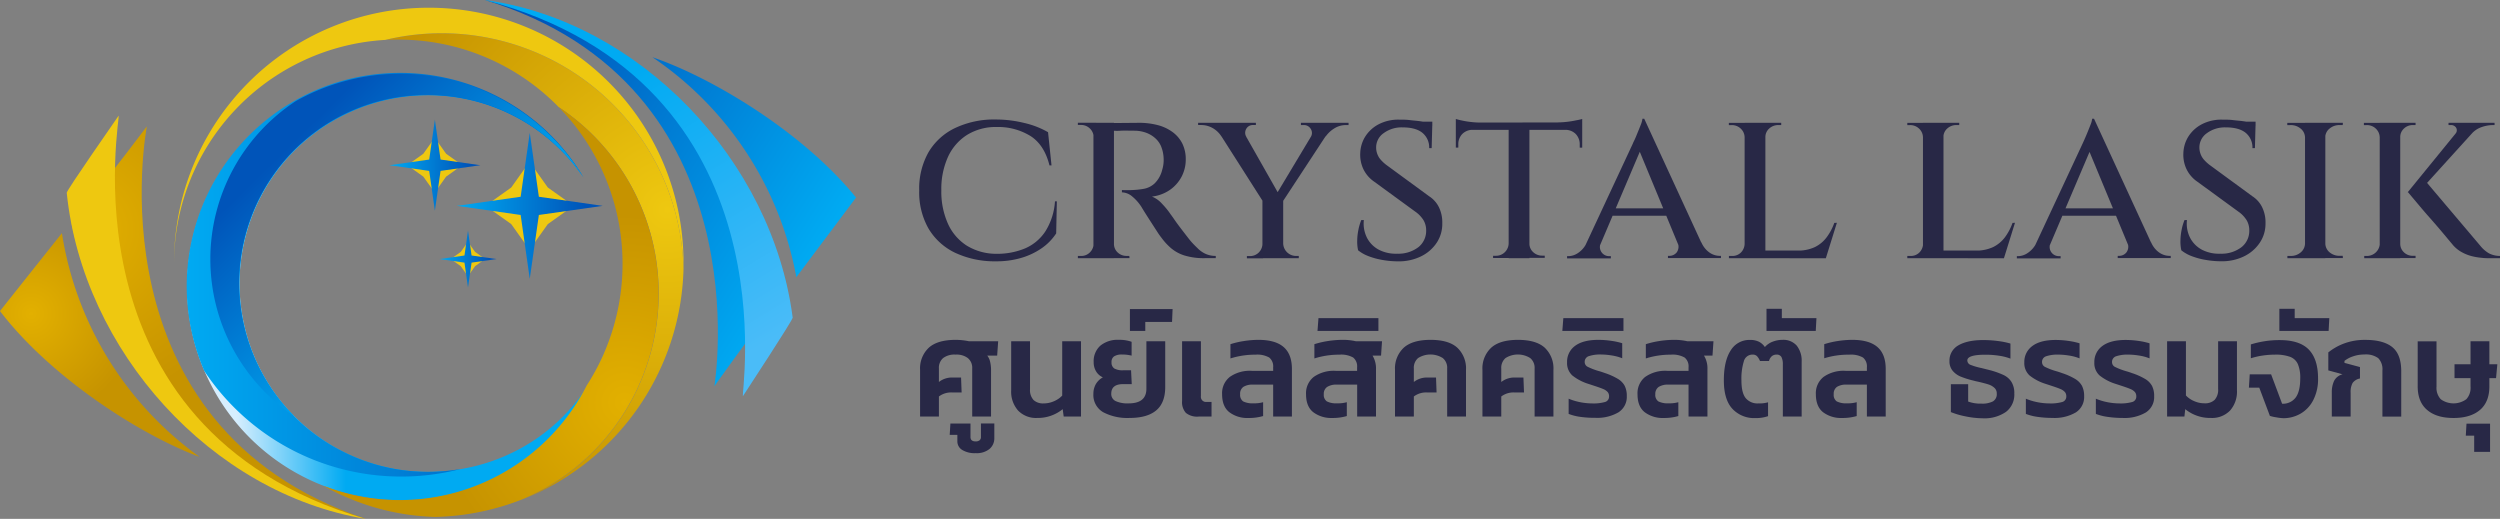 <svg xmlns="http://www.w3.org/2000/svg" xmlns:xlink="http://www.w3.org/1999/xlink" viewBox="0 0 722.22 149.89"><rect x="0" y="0" width="722.22" height="149.89" fill="#808080" stroke="none"/><defs><style>.cls-1{fill:#282846;}.cls-2{fill:url(#linear-gradient);}.cls-3{fill:url(#linear-gradient-2);}.cls-4{fill:url(#linear-gradient-3);}.cls-5{fill:url(#radial-gradient);}.cls-6{fill:url(#radial-gradient-2);}.cls-7{fill:url(#radial-gradient-3);}.cls-8{fill:url(#linear-gradient-4);}.cls-9{fill:url(#linear-gradient-5);}.cls-10{fill:url(#linear-gradient-6);}.cls-11{fill:url(#radial-gradient-4);}.cls-12{fill:url(#radial-gradient-5);}.cls-13{fill:url(#radial-gradient-6);}.cls-14{fill:url(#radial-gradient-7);}.cls-15{fill:url(#radial-gradient-8);}.cls-16{fill:url(#radial-gradient-9);}.cls-17{fill:url(#linear-gradient-7);}.cls-18{fill:url(#linear-gradient-8);}.cls-19{fill:url(#linear-gradient-9);}</style><linearGradient id="linear-gradient" x1="68.24" y1="82.87" x2="143.69" y2="82.87" gradientUnits="userSpaceOnUse"><stop offset="0" stop-color="#d6eefe"/><stop offset="0.42" stop-color="#00aaf2"/></linearGradient><linearGradient id="linear-gradient-2" x1="54.06" y1="79.47" x2="191.82" y2="79.47" gradientUnits="userSpaceOnUse"><stop offset="0" stop-color="#00aaf2"/><stop offset="0.88" stop-color="#0054b9"/></linearGradient><linearGradient id="linear-gradient-3" x1="129.03" y1="87.67" x2="83.98" y2="41.59" gradientUnits="userSpaceOnUse"><stop offset="0" stop-color="#00aaf2"/><stop offset="1" stop-color="#0054b9"/></linearGradient><radialGradient id="radial-gradient" cx="192.81" cy="60.59" r="88.4" gradientUnits="userSpaceOnUse"><stop offset="0" stop-color="#eec810"/><stop offset="1" stop-color="#c69300"/></radialGradient><radialGradient id="radial-gradient-2" cx="123.9" cy="39.97" r="58.48" gradientUnits="userSpaceOnUse"><stop offset="0" stop-color="#eec810"/><stop offset="1" stop-color="#eec810"/></radialGradient><radialGradient id="radial-gradient-3" cx="180.43" cy="116.24" r="54.12" gradientUnits="userSpaceOnUse"><stop offset="0" stop-color="#e2b000"/><stop offset="1" stop-color="#c69300"/></radialGradient><linearGradient id="linear-gradient-4" x1="227.01" y1="86" x2="139.29" y2="29.68" xlink:href="#linear-gradient-3"/><linearGradient id="linear-gradient-5" x1="239.87" y1="65.96" x2="152.15" y2="9.64" xlink:href="#linear-gradient-3"/><linearGradient id="linear-gradient-6" x1="176.64" y1="24.51" x2="222.04" y2="98.58" gradientUnits="userSpaceOnUse"><stop offset="0" stop-color="#00aaf2"/><stop offset="1" stop-color="#4abcf8"/></linearGradient><radialGradient id="radial-gradient-4" cx="23.8" cy="66.28" r="50.09" xlink:href="#radial-gradient-3"/><radialGradient id="radial-gradient-5" cx="8.97" cy="90.6" r="30.64" xlink:href="#radial-gradient-3"/><radialGradient id="radial-gradient-6" cx="62.44" cy="91.66" r="51.25" xlink:href="#radial-gradient-2"/><radialGradient id="radial-gradient-7" cx="125.59" cy="47.72" r="7.93" xlink:href="#radial-gradient-2"/><radialGradient id="radial-gradient-8" cx="135.18" cy="74.83" r="4.96" xlink:href="#radial-gradient-2"/><radialGradient id="radial-gradient-9" cx="152.97" cy="59.45" r="12.71" xlink:href="#radial-gradient-2"/><linearGradient id="linear-gradient-7" x1="112.48" y1="47.73" x2="138.78" y2="47.73" xlink:href="#linear-gradient-2"/><linearGradient id="linear-gradient-8" x1="126.97" y1="74.84" x2="143.44" y2="74.84" xlink:href="#linear-gradient-2"/><linearGradient id="linear-gradient-9" x1="131.96" y1="59.47" x2="174.13" y2="59.47" xlink:href="#linear-gradient-2"/></defs><g id="Layer_2" data-name="Layer 2"><g id="Layer_1-2" data-name="Layer 1"><path class="cls-1" d="M305.31,58.16l-.19,9.26A15.56,15.56,0,0,1,301,71.66a20.47,20.47,0,0,1-5.93,2.83,25.19,25.19,0,0,1-7.34,1A26.87,26.87,0,0,1,275.88,73a17.91,17.91,0,0,1-7.66-7A21.14,21.14,0,0,1,265.55,55a21.31,21.31,0,0,1,2.67-11,17.85,17.85,0,0,1,7.66-7,26.33,26.33,0,0,1,11.83-2.48,34.48,34.48,0,0,1,8.18,1,25.06,25.06,0,0,1,6.88,2.67l1,9.59h-.59q-1.5-6-5.57-8.54a17.87,17.87,0,0,0-9.68-2.55A15.72,15.72,0,0,0,279.33,39a14.74,14.74,0,0,0-5.47,6.33A22.5,22.5,0,0,0,271.94,55a22.61,22.61,0,0,0,1.92,9.65,14.61,14.61,0,0,0,5.44,6.32,16.32,16.32,0,0,0,8.41,2.35,21,21,0,0,0,8.44-1.57A13.29,13.29,0,0,0,302,66.83a18.47,18.47,0,0,0,2.77-8.67Z"/><path class="cls-1" d="M316.07,39.58h-.13a3.46,3.46,0,0,0-1.11-2.48,3.57,3.57,0,0,0-2.54-1h-.91v-.65h5.28Zm0,30.84.59,4.17h-5.28v-.65h.91a3.46,3.46,0,0,0,2.54-1,3.62,3.62,0,0,0,1.11-2.48Zm5.74-34.94V74.59h-5.93V35.48Zm-.2,34.94h.2a3.33,3.33,0,0,0,1.07,2.51,3.66,3.66,0,0,0,2.58,1h.78l.07.65H321ZM329,35.48a21,21,0,0,1,5.41.65,12.53,12.53,0,0,1,4.3,2,9.27,9.27,0,0,1,2.84,3.32,10.22,10.22,0,0,1,1,4.66A10.62,10.62,0,0,1,341.37,51,10.76,10.76,0,0,1,338,54.84a11.5,11.5,0,0,1-5.22,1.95,7.72,7.72,0,0,1,2.93,2.09A22.1,22.1,0,0,1,338.24,62c.08.09.39.51.91,1.27s1.18,1.67,2,2.74,1.62,2.12,2.44,3.16,1.73,1.91,2.45,2.61a7.77,7.77,0,0,0,2.31,1.59,7,7,0,0,0,2.87.56v.65h-3.13a19.06,19.06,0,0,1-5.93-.78,11.2,11.2,0,0,1-3.91-2.15,18,18,0,0,1-2.74-3,19,19,0,0,1-1.24-1.76c-.57-.87-1.16-1.8-1.79-2.77s-1.21-1.88-1.73-2.71-.85-1.37-1-1.63a12.88,12.88,0,0,0-2.64-3,4.77,4.77,0,0,0-3-1.21V54.9a29.89,29.89,0,0,0,3,0,23.64,23.64,0,0,0,3.36-.36A6.2,6.2,0,0,0,333.54,53a8.22,8.22,0,0,0,2.22-4,8.2,8.2,0,0,0,.32-1.47,9.17,9.17,0,0,0,.07-1.92,10.08,10.08,0,0,0-.78-3.46,6.67,6.67,0,0,0-1.8-2.37A8.19,8.19,0,0,0,331,38.31a10.12,10.12,0,0,0-3-.55c-1.61,0-3-.06-4.27,0a12.19,12.19,0,0,1-2.05,0c-.22-.74-.44-1.48-.65-2.21Z"/><path class="cls-1" d="M360.08,39.58l-7.24-.19A7.23,7.23,0,0,0,350.33,37a6.7,6.7,0,0,0-3.42-.88h-.79v-.65h16.69v.65h-.71A2.17,2.17,0,0,0,360,37.27,2.25,2.25,0,0,0,360.08,39.58Zm-2.29-4,12.13,21.38-4.69,1.83-14.8-23.21Zm7.11,34.88v4.17h-4.69v-.65H361a3.57,3.57,0,0,0,2.61-1,3.66,3.66,0,0,0,1.1-2.48Zm5.8-13V74.59h-6V57.51Zm10.37-21.9h4.37L370.18,58.81l-2.67-.65ZM370.51,70.42h.19a3.73,3.73,0,0,0,3.72,3.52h.78v.65h-4.69Zm8.15-30.84a2.16,2.16,0,0,0,0-2.34,2.26,2.26,0,0,0-2.06-1.11h-.78v-.65h13.76v.65h-.78a6.27,6.27,0,0,0-3.39,1A8.46,8.46,0,0,0,383,39.39Z"/><path class="cls-1" d="M404,34.56c1.13,0,2.21,0,3.23.13s2,.19,2.8.3,1.6.24,2.25.39a11.81,11.81,0,0,1,1.5.42l-.19,7h-.72a5.41,5.41,0,0,0-1.92-4.4q-1.93-1.6-5.77-1.6a8.73,8.73,0,0,0-5.45,1.66,5,5,0,0,0-2.18,4.14,5.28,5.28,0,0,0,.33,1.86,5.17,5.17,0,0,0,1,1.69,11.09,11.09,0,0,0,1.76,1.6l12.19,8.93A7.9,7.9,0,0,1,415.75,60a10.07,10.07,0,0,1,.91,4.53A9.83,9.83,0,0,1,415,70.19a11.41,11.41,0,0,1-4.57,3.91,14.56,14.56,0,0,1-6.52,1.4,26.1,26.1,0,0,1-4.46-.39A20.88,20.88,0,0,1,395.34,74a10.92,10.92,0,0,1-3-1.69,11.25,11.25,0,0,1-.26-2.61,16.63,16.63,0,0,1,.33-3.23,15.16,15.16,0,0,1,.85-2.9H394a9.11,9.11,0,0,0,.92,5.15,8.14,8.14,0,0,0,3.42,3.43,10.67,10.67,0,0,0,5.31,1.14,9.5,9.5,0,0,0,6.16-1.93A6,6,0,0,0,412,66.57a5.78,5.78,0,0,0-.75-2.93,8.54,8.54,0,0,0-2.45-2.54L397,52.49a9.25,9.25,0,0,1-3.22-3.81,9.71,9.71,0,0,1-.82-4.47,9.59,9.59,0,0,1,1.6-5,10.17,10.17,0,0,1,3.94-3.42A12.29,12.29,0,0,1,404,34.56Zm9.78.59v1.17h-5.41V35.15Z"/><path class="cls-1" d="M420.57,34.37a17.69,17.69,0,0,0,1.8.45,24.91,24.91,0,0,0,2.67.43,24.27,24.27,0,0,0,2.7.16l-7.17.65Zm36.51,1v2.15H420.57V35.41Zm-31.62,2v.13a4.21,4.21,0,0,0-3.06,1.24,4.26,4.26,0,0,0-1.11,3.06v.85h-.72V37.43Zm10.5,33v4.17h-4.63v-.65h.78a3.6,3.6,0,0,0,2.58-1,3.66,3.66,0,0,0,1.14-2.48Zm5.87-34.75V74.59h-6V35.67Zm-.2,34.75h.2a3.3,3.3,0,0,0,1.1,2.48,3.71,3.71,0,0,0,2.61,1h.72v.65h-4.63Zm15.45-36.05v1.69l-7.17-.65a24.44,24.44,0,0,0,2.71-.16,25.76,25.76,0,0,0,2.67-.43A18.07,18.07,0,0,0,457.08,34.37Zm0,3.06v5.28h-.72v-.85a4.26,4.26,0,0,0-1.11-3.06,4.18,4.18,0,0,0-3.06-1.24v-.13Z"/><path class="cls-1" d="M462.56,70a2.65,2.65,0,0,0,2.28,4h.52v.65H452.71v-.65h.52A5.18,5.18,0,0,0,456,73,7.25,7.25,0,0,0,458.45,70ZM475,34.3l.39,5.61L460.73,74.39h-4.37l15.39-33c0-.09.19-.43.46-1s.55-1.27.87-2.06.63-1.54.92-2.28a7.75,7.75,0,0,0,.49-1.76Zm7,25.88v2.15H465V60.18ZM475,34.3l18.38,39.9h-7.1L473,42.12ZM484.59,70h6.91A6.87,6.87,0,0,0,493.91,73a5.21,5.21,0,0,0,2.74.91h.52v.65H481.85v-.65h.53a2.69,2.69,0,0,0,2-1A2.77,2.77,0,0,0,484.59,70Z"/><path class="cls-1" d="M504.15,39.65H504a3.49,3.49,0,0,0-1.14-2.51,3.69,3.69,0,0,0-2.64-1h-.78v-.65h4.69Zm0,30.77.72,4.17h-5.41v-.65h.91a3.44,3.44,0,0,0,2.57-1A3.68,3.68,0,0,0,504,70.42ZM510,35.48V74.59H504V35.48Zm-.19,4.17V35.48h4.76v.65h-.79a3.8,3.8,0,0,0-2.67,1A3.25,3.25,0,0,0,510,39.65Zm17,32.72.45,2.22H509.82V72.37Zm3.84-8-3.19,10.24H517l2.15-2.22a11.45,11.45,0,0,0,5.12-1,9.39,9.39,0,0,0,3.42-2.83,15.57,15.57,0,0,0,2.22-4.18Z"/><path class="cls-1" d="M555.65,39.65h-.13a3.49,3.49,0,0,0-1.14-2.51,3.69,3.69,0,0,0-2.64-1H551v-.65h4.69Zm0,30.77.72,4.17H551v-.65h.91a3.47,3.47,0,0,0,2.58-1,3.72,3.72,0,0,0,1.07-2.48Zm5.8-34.94V74.59h-5.93V35.48Zm-.19,4.17V35.48H566v.65h-.79a3.8,3.8,0,0,0-2.67,1,3.25,3.25,0,0,0-1.11,2.51Zm17,32.72.45,2.22H561.32V72.37Zm3.84-8-3.19,10.24H568.49l2.16-2.22a11.43,11.43,0,0,0,5.11-1,9.51,9.51,0,0,0,3.43-2.83,15.84,15.84,0,0,0,2.21-4.18Z"/><path class="cls-1" d="M592.48,70a2.66,2.66,0,0,0,2.29,4h.52v.65H582.64v-.65h.52A5.21,5.21,0,0,0,585.9,73,7.32,7.32,0,0,0,588.38,70ZM604.94,34.3l.39,5.61L590.66,74.39h-4.37l15.39-33,.45-1c.26-.59.56-1.27.88-2.06s.63-1.54.91-2.28a6.82,6.82,0,0,0,.49-1.76Zm7,25.88v2.15H594.9V60.18Zm-7-25.88,18.38,39.9h-7.11l-13.3-32.08ZM614.52,70h6.91A6.8,6.8,0,0,0,623.84,73a5.21,5.21,0,0,0,2.74.91h.52v.65H611.78v-.65h.52a2.67,2.67,0,0,0,2-1A2.75,2.75,0,0,0,614.52,70Z"/><path class="cls-1" d="M641.83,34.56c1.13,0,2.21,0,3.23.13s2,.19,2.8.3,1.6.24,2.25.39a12.32,12.32,0,0,1,1.5.42l-.19,7h-.72a5.41,5.41,0,0,0-1.92-4.4q-1.93-1.6-5.77-1.6a8.73,8.73,0,0,0-5.45,1.66,5,5,0,0,0-2.18,4.14,5.28,5.28,0,0,0,.33,1.86,5.17,5.17,0,0,0,1,1.69,11.09,11.09,0,0,0,1.76,1.6l12.19,8.93A7.9,7.9,0,0,1,653.57,60a10.07,10.07,0,0,1,.91,4.53,9.83,9.83,0,0,1-1.69,5.64,11.47,11.47,0,0,1-4.57,3.91,14.56,14.56,0,0,1-6.52,1.4,26.1,26.1,0,0,1-4.46-.39A20.88,20.88,0,0,1,633.16,74a10.92,10.92,0,0,1-3-1.69,11.25,11.25,0,0,1-.26-2.61,16.63,16.63,0,0,1,.33-3.23,15.16,15.16,0,0,1,.85-2.9h.71a9,9,0,0,0,.92,5.15,8.14,8.14,0,0,0,3.42,3.43,10.67,10.67,0,0,0,5.31,1.14,9.5,9.5,0,0,0,6.16-1.93,6,6,0,0,0,2.19-4.79,5.78,5.78,0,0,0-.75-2.93,8.54,8.54,0,0,0-2.45-2.54l-11.8-8.61a9.25,9.25,0,0,1-3.22-3.81,9.71,9.71,0,0,1-.82-4.47,9.59,9.59,0,0,1,1.6-5,10.17,10.17,0,0,1,3.94-3.42A12.29,12.29,0,0,1,641.83,34.56Zm9.78.59v1.17H646.2V35.15Z"/><path class="cls-1" d="M666.09,39.65h-.2a3.34,3.34,0,0,0-1.27-2.51,4.44,4.44,0,0,0-3-1h-.85v-.65h5.29Zm0,30.77v4.17H660.8v-.65h.92a4.32,4.32,0,0,0,2.9-1,3.42,3.42,0,0,0,1.27-2.48Zm5.67-34.94V74.59h-5.87V35.48Zm-.2,4.17V35.48h5.28l-.06.65H676a4.42,4.42,0,0,0-3,1,3.31,3.31,0,0,0-1.27,2.51Zm0,30.77h.2A3.38,3.38,0,0,0,673,72.9a4.39,4.39,0,0,0,3,1h.78l.06.65h-5.28Z"/><path class="cls-1" d="M687.6,39.65h-.13a3.57,3.57,0,0,0-1.14-2.51,3.69,3.69,0,0,0-2.64-1h-.79v-.65h4.7Zm0,30.77v4.17H683v-.65h.72a3.73,3.73,0,0,0,3.78-3.52Zm5.8-34.94V74.59h-5.93V35.48Zm-.19,4.17V35.48h4.62v.65h-.71a3.66,3.66,0,0,0-2.64,1,3.29,3.29,0,0,0-1.08,2.51Zm0,30.77h.19a3.35,3.35,0,0,0,1.08,2.48,3.64,3.64,0,0,0,2.64,1h.71v.65h-4.62Zm23.27-34.49L698.81,55.42l-3.26.13,16-19.62ZM700.31,51.84l16.17,19.1a9.36,9.36,0,0,0,2.44,2.18,6.86,6.86,0,0,0,3.3.82v.65H719c-.53,0-1.2,0-2-.1a18,18,0,0,1-2.77-.45,12.28,12.28,0,0,1-3.09-1.21,9.09,9.09,0,0,1-2.81-2.41c-.08-.09-.44-.51-1.07-1.27l-2.38-2.84q-1.44-1.69-3.06-3.52t-3-3.49l-3.16-3.75Zm20.34-16.36v.65h-.26a10,10,0,0,0-3.65.65,6.78,6.78,0,0,0-2.8,1.95l-4.63-.06a1.47,1.47,0,0,0,.26-1.73,1.72,1.72,0,0,0-1.63-.81h-.59v-.65h13.3Z"/><path class="cls-1" d="M265.8,106.84a8.18,8.18,0,0,1,2.51-6.38q2.52-2.28,7.76-2.28a19,19,0,0,1,3.83.4h8.46l-.29,4.15h-2.86a4.42,4.42,0,0,1,.83,1.8,10.29,10.29,0,0,1,.26,2.31v13.5h-5.44v-13.9a3.61,3.61,0,0,0-1.27-3,5.41,5.41,0,0,0-3.52-1,5.47,5.47,0,0,0-3.61,1,3.67,3.67,0,0,0-1.22,3v3.91a6.07,6.07,0,0,1,3.78-1.29h2.62l.16,4.31h-2.9a5.85,5.85,0,0,0-3.66,1.17v5.8H265.8Z"/><path class="cls-1" d="M278,130a2.88,2.88,0,0,1-1.43-2.48v-1.89h-2.21l.2-3.27h5.8v3.87c0,.86.5,1.29,1.49,1.29a1.81,1.81,0,0,0,1.13-.32,1.17,1.17,0,0,0,.4-1v-3.87h3.87v4.27a4,4,0,0,1-1.37,3.08,5.85,5.85,0,0,1-4,1.23A6.92,6.92,0,0,1,278,130Z"/><path class="cls-1" d="M294.12,118.61a8.23,8.23,0,0,1-2-5.89V98.58h5.44V112.4a4.28,4.28,0,0,0,1,3.14,4,4,0,0,0,2.94,1,7.31,7.31,0,0,0,3-.64,7,7,0,0,0,2.36-1.62V98.58h5.43v21.76h-5L307,118.2a11.35,11.35,0,0,1-7.33,2.54A7.22,7.22,0,0,1,294.12,118.61Z"/><path class="cls-1" d="M318.71,119.09a5.73,5.73,0,0,1-2.84-5.36,5.57,5.57,0,0,1,.68-2.72,5.2,5.2,0,0,1,2.06-2,4.23,4.23,0,0,1-1.93-1.67,5,5,0,0,1-.73-2.72,6,6,0,0,1,1.95-4.78,7.86,7.86,0,0,1,5.26-1.67,10.64,10.64,0,0,1,3.75.57v4a10.79,10.79,0,0,0-2.78-.32,4,4,0,0,0-2.28.53,1.9,1.9,0,0,0-.74,1.69,2,2,0,0,0,.8,1.81,4.89,4.89,0,0,0,2.58.52h2.26l.2,4h-2.5q-3.42,0-3.42,2.78a2.26,2.26,0,0,0,1.22,2.1,8.22,8.22,0,0,0,3.81.68q5.12,0,5.12-4.23V98.58h5.44V111.8c0,3.06-.88,5.32-2.62,6.77s-4.31,2.17-7.7,2.17A15,15,0,0,1,318.71,119.09Z"/><path class="cls-1" d="M326.42,89.28h12.33L338.59,93h-7.73V95.6h-4.44Z"/><path class="cls-1" d="M342.58,119.27a4.64,4.64,0,0,1-1.09-3.44V98.58h5.44v15.84a1.48,1.48,0,0,0,1.65,1.69H350v4.23h-3.71A5.11,5.11,0,0,1,342.58,119.27Z"/><path class="cls-1" d="M355.15,119.09q-2.1-1.65-2.1-5.2a6,6,0,0,1,2.22-5,10,10,0,0,1,6.36-1.76h6.17v-1a3.3,3.3,0,0,0-1.13-2.84,7,7,0,0,0-4-.83,23.48,23.48,0,0,0-7.21,1.09V99.43a25.07,25.07,0,0,1,3.91-.91,27.92,27.92,0,0,1,4.19-.34c3.24,0,5.67.69,7.27,2.08s2.39,3.51,2.39,6.38v13.7H367.8v-9.23H362a5,5,0,0,0-2.8.65,2.39,2.39,0,0,0-.94,2.13,2.29,2.29,0,0,0,.86,2.06,5.91,5.91,0,0,0,3,.56,9.2,9.2,0,0,0,2.78-.32v4a14.5,14.5,0,0,1-4.23.56A8.58,8.58,0,0,1,355.15,119.09Z"/><path class="cls-1" d="M379.4,119.09q-2.1-1.65-2.1-5.2a6,6,0,0,1,2.22-5,10.05,10.05,0,0,1,6.36-1.76h6.17v-1a3.3,3.3,0,0,0-1.13-2.84,7,7,0,0,0-4-.83,23.53,23.53,0,0,0-7.21,1.09V99.43a25.07,25.07,0,0,1,3.91-.91,27.92,27.92,0,0,1,4.19-.34,16.53,16.53,0,0,1,3.86.4h7.58l-.28,4.15h-2.46a7.14,7.14,0,0,1,1,3.91v13.7h-5.44v-9.23h-5.84a5,5,0,0,0-2.8.65,2.37,2.37,0,0,0-1,2.13,2.27,2.27,0,0,0,.87,2.06,5.84,5.84,0,0,0,3,.56,9.2,9.2,0,0,0,2.78-.32v4a14.5,14.5,0,0,1-4.23.56A8.58,8.58,0,0,1,379.4,119.09Z"/><path class="cls-1" d="M380.89,91.9h17.32v3.7h-17.6Z"/><path class="cls-1" d="M403,106.84a8.16,8.16,0,0,1,2.52-6.38c1.68-1.52,4.26-2.28,7.76-2.28s6.06.76,7.73,2.28a8.21,8.21,0,0,1,2.5,6.38v13.5h-5.44v-13.9a3.61,3.61,0,0,0-1.27-3,6.68,6.68,0,0,0-7.13,0,3.67,3.67,0,0,0-1.23,3v3.91a6.1,6.1,0,0,1,3.79-1.29h2.62l.16,4.31h-2.9a5.86,5.86,0,0,0-3.67,1.17v5.8H403Z"/><path class="cls-1" d="M428.26,106.84a8.16,8.16,0,0,1,2.52-6.38q2.52-2.28,7.75-2.28t7.74,2.28a8.21,8.21,0,0,1,2.5,6.38v13.5h-5.44v-13.9a3.64,3.64,0,0,0-1.27-3,6.68,6.68,0,0,0-7.13,0,3.67,3.67,0,0,0-1.23,3v3.91a6.1,6.1,0,0,1,3.79-1.29h2.61l.17,4.31h-2.9a5.86,5.86,0,0,0-3.67,1.17v5.8h-5.44Z"/><path class="cls-1" d="M456.48,120.42a14.79,14.79,0,0,1-3.32-.85v-4.39a17,17,0,0,0,3.3,1,17.87,17.87,0,0,0,3.38.36,12.35,12.35,0,0,0,3.87-.42,1.61,1.61,0,0,0,1.13-1.63,1.84,1.84,0,0,0-.42-1.25,3.53,3.53,0,0,0-1.21-.83c-.53-.23-1.35-.53-2.48-.9l-1.73-.57a14.25,14.25,0,0,1-4.78-2.48,4.8,4.8,0,0,1-1.51-3.76A5.65,5.65,0,0,1,455,99.93c1.54-1.16,3.79-1.75,6.75-1.75a26.54,26.54,0,0,1,3.72.28,20.27,20.27,0,0,1,3.17.69v4.35a13.44,13.44,0,0,0-3-.81,20.64,20.64,0,0,0-3.17-.28,10.36,10.36,0,0,0-3.42.46,1.7,1.7,0,0,0-1.25,1.68,1.54,1.54,0,0,0,.85,1.41,19,19,0,0,0,3.14,1.21c.48.13,1.1.33,1.85.6a18.76,18.76,0,0,1,3.69,1.65,5.32,5.32,0,0,1,2,2,6.35,6.35,0,0,1,.63,3,5.27,5.27,0,0,1-2.4,4.69,12.16,12.16,0,0,1-6.75,1.59A29.06,29.06,0,0,1,456.48,120.42Z"/><path class="cls-1" d="M451.63,91.9H469v3.7H451.34Z"/><path class="cls-1" d="M475.15,119.09c-1.4-1.1-2.09-2.83-2.09-5.2a6,6,0,0,1,2.21-5,10.07,10.07,0,0,1,6.37-1.76h6.16v-1a3.3,3.3,0,0,0-1.13-2.84,7,7,0,0,0-4-.83,23.58,23.58,0,0,0-7.21,1.09V99.43a25.35,25.35,0,0,1,3.91-.91,28,28,0,0,1,4.19-.34,16.68,16.68,0,0,1,3.87.4H495l-.28,4.15h-2.46a7.06,7.06,0,0,1,1,3.91v13.7H487.8v-9.23H482a5,5,0,0,0-2.8.65,2.39,2.39,0,0,0-1,2.13,2.27,2.27,0,0,0,.87,2.06,5.89,5.89,0,0,0,3,.56,9.16,9.16,0,0,0,2.78-.32v4a14.5,14.5,0,0,1-4.23.56A8.6,8.6,0,0,1,475.15,119.09Z"/><path class="cls-1" d="M500.43,118.06Q498,115.39,498,109.9q0-5.67,2-8.7a6.29,6.29,0,0,1,5.54-3,5.63,5.63,0,0,1,2.61.53,4.59,4.59,0,0,1,1.7,1.53A5.5,5.5,0,0,1,512,98.75a7.82,7.82,0,0,1,2.92-.57,5.11,5.11,0,0,1,4.15,1.69,7,7,0,0,1,1.41,4.6v15.87h-5.44v-15a4.56,4.56,0,0,0-.4-2.19,1.53,1.53,0,0,0-1.45-.71,2.09,2.09,0,0,0-1.33.46,2.64,2.64,0,0,0-.81,1.39h-2.61a4.65,4.65,0,0,0-.89-1.43,1.75,1.75,0,0,0-1.25-.42,2.55,2.55,0,0,0-2.52,1.92,16.91,16.91,0,0,0-.7,5.57q0,3.55,1.23,5.08a4.43,4.43,0,0,0,3.68,1.53,9.16,9.16,0,0,0,2.78-.32v4a10.8,10.8,0,0,1-3.74.56A8.58,8.58,0,0,1,500.43,118.06Z"/><path class="cls-1" d="M510.32,89.2h4.43v2.7h10l-.2,3.7H510.32Z"/><path class="cls-1" d="M526.67,119.09q-2.08-1.65-2.09-5.2a6,6,0,0,1,2.22-5,10,10,0,0,1,6.36-1.76h6.16v-1a3.3,3.3,0,0,0-1.12-2.84,7.09,7.09,0,0,0-4-.83A23.48,23.48,0,0,0,527,103.5V99.43a24.93,24.93,0,0,1,3.9-.91,28,28,0,0,1,4.19-.34q4.88,0,7.28,2.08t2.39,6.38v13.7h-5.44v-9.23h-5.84a5,5,0,0,0-2.8.65,2.39,2.39,0,0,0-.94,2.13,2.27,2.27,0,0,0,.86,2.06,5.89,5.89,0,0,0,3,.56,9.16,9.16,0,0,0,2.78-.32v4a14.5,14.5,0,0,1-4.23.56A8.62,8.62,0,0,1,526.67,119.09Z"/><path class="cls-1" d="M567.7,120.26a22.89,22.89,0,0,1-4.12-1.21V111h5v5a10.18,10.18,0,0,0,3.83.6,6.77,6.77,0,0,0,3.32-.64,2.4,2.4,0,0,0,1.11-2.26,2.12,2.12,0,0,0-.63-1.61,4.43,4.43,0,0,0-1.69-1c-.71-.24-1.76-.52-3.16-.84a11.57,11.57,0,0,1-1.21-.29,24.91,24.91,0,0,1-3.72-1.16,6,6,0,0,1-2.34-1.7,4.21,4.21,0,0,1-.91-2.82,5,5,0,0,1,2.5-4.47c1.66-1,4.07-1.57,7.21-1.57a32.68,32.68,0,0,1,4.47.3,22.1,22.1,0,0,1,3.43.71v4.35a15.11,15.11,0,0,0-3.25-.83,25.78,25.78,0,0,0-3.92-.3q-5.28,0-5.28,1.65a1.38,1.38,0,0,0,1,1.31,18.93,18.93,0,0,0,3.15.91l2.54.64a23.49,23.49,0,0,1,3.84,1.39,5.42,5.42,0,0,1,2.24,2,6.14,6.14,0,0,1,.8,3.34,6.27,6.27,0,0,1-2.41,5.28,10.9,10.9,0,0,1-6.73,1.85A25.52,25.52,0,0,1,567.7,120.26Z"/><path class="cls-1" d="M588.57,120.42a14.79,14.79,0,0,1-3.32-.85v-4.39a17,17,0,0,0,3.3,1,17.87,17.87,0,0,0,3.38.36,12.35,12.35,0,0,0,3.87-.42,1.61,1.61,0,0,0,1.13-1.63,1.84,1.84,0,0,0-.42-1.25,3.53,3.53,0,0,0-1.21-.83c-.53-.23-1.35-.53-2.48-.9l-1.73-.57a14.25,14.25,0,0,1-4.78-2.48,4.8,4.8,0,0,1-1.51-3.76,5.65,5.65,0,0,1,2.32-4.74c1.54-1.16,3.79-1.75,6.75-1.75a26.54,26.54,0,0,1,3.72.28,20.27,20.27,0,0,1,3.17.69v4.35a13.44,13.44,0,0,0-3-.81,20.64,20.64,0,0,0-3.17-.28,10.36,10.36,0,0,0-3.42.46,1.7,1.7,0,0,0-1.25,1.68,1.54,1.54,0,0,0,.85,1.41,19,19,0,0,0,3.14,1.21c.48.13,1.1.33,1.85.6a18.76,18.76,0,0,1,3.69,1.65,5.39,5.39,0,0,1,2,2,6.35,6.35,0,0,1,.63,3,5.27,5.27,0,0,1-2.4,4.69,12.16,12.16,0,0,1-6.75,1.59A29.06,29.06,0,0,1,588.57,120.42Z"/><path class="cls-1" d="M608.79,120.42a14.79,14.79,0,0,1-3.32-.85v-4.39a17.39,17.39,0,0,0,3.3,1,18,18,0,0,0,3.39.36,12.32,12.32,0,0,0,3.86-.42,1.6,1.6,0,0,0,1.13-1.63,1.84,1.84,0,0,0-.42-1.25,3.44,3.44,0,0,0-1.21-.83c-.52-.23-1.35-.53-2.48-.9l-1.73-.57a14.19,14.19,0,0,1-4.77-2.48,4.77,4.77,0,0,1-1.51-3.76,5.64,5.64,0,0,1,2.31-4.74c1.55-1.16,3.8-1.75,6.75-1.75a26.79,26.79,0,0,1,3.73.28,20.12,20.12,0,0,1,3.16.69v4.35a13.29,13.29,0,0,0-3-.81,20.52,20.52,0,0,0-3.16-.28,10.42,10.42,0,0,0-3.43.46,1.7,1.7,0,0,0-1.25,1.68A1.54,1.54,0,0,0,611,106a19,19,0,0,0,3.14,1.21c.48.13,1.1.33,1.85.6a18.76,18.76,0,0,1,3.69,1.65,5.32,5.32,0,0,1,2,2,6.35,6.35,0,0,1,.63,3,5.27,5.27,0,0,1-2.4,4.69,12.16,12.16,0,0,1-6.75,1.59A29.16,29.16,0,0,1,608.79,120.42Z"/><path class="cls-1" d="M631.29,118.2l-.24,2.14h-5V98.58h5.44v15.67a6.85,6.85,0,0,0,2.36,1.62,7.31,7.31,0,0,0,3,.64,4,4,0,0,0,2.94-1,4.28,4.28,0,0,0,1-3.14V98.58h5.44v14.14a8.23,8.23,0,0,1-2,5.89,7.22,7.22,0,0,1-5.52,2.13A11.35,11.35,0,0,1,631.29,118.2Z"/><path class="cls-1" d="M657.58,120.56a10.87,10.87,0,0,1-1.84-.42L652.68,112h-3l.24-3.87h6.17l3.18,8.5a4.59,4.59,0,0,0,3.91-1.77c.88-1.18,1.33-3,1.33-5.56a10,10,0,0,0-.69-4.13,4,4,0,0,0-2.26-2.09,12.15,12.15,0,0,0-4.39-.63,25.29,25.29,0,0,0-3.48.26,21.23,21.23,0,0,0-3.45.79v-4a27.65,27.65,0,0,1,8.34-1.25q5.8,0,8.44,2.78t2.64,8.3a13.19,13.19,0,0,1-1.37,6.22,9.43,9.43,0,0,1-3.66,3.93,9.84,9.84,0,0,1-5,1.33A13.21,13.21,0,0,1,657.58,120.56Z"/><path class="cls-1" d="M658.48,89.2h4.43v2.7h10l-.2,3.7H658.48Z"/><path class="cls-1" d="M673.63,113.41a7.64,7.64,0,0,1,.68-3.41,3.82,3.82,0,0,1,2.42-1.87L672.62,107v-5.19a16.24,16.24,0,0,1,4.66-2.62,16.87,16.87,0,0,1,6.06-1q5.16,0,7.75,2.08t2.6,6.95v13.13h-5.44V107.08a4.62,4.62,0,0,0-1.19-3.6,6,6,0,0,0-4-1.07,10,10,0,0,0-3.27.53,7.85,7.85,0,0,0-2.5,1.32v.57l4.48,1.21v3.3a3.36,3.36,0,0,0-2.14,1.31,5.39,5.39,0,0,0-.56,2.8v6.89h-5.44Z"/><path class="cls-1" d="M701.16,118.42c-1.81-1.54-2.72-3.82-2.72-6.82v-13h5.44v13.1a4.84,4.84,0,0,0,1.23,3.64,6.3,6.3,0,0,0,7.37,0,4.84,4.84,0,0,0,1.23-3.64v-2.46h-4.63v-4h4.63V98.58h5.44v6.65h2.3l-.37,4h-1.93v2.38c0,3-.91,5.28-2.72,6.82s-4.36,2.32-7.63,2.32S703,120,701.16,118.42Z"/><path class="cls-1" d="M714.76,125.86h-2.42l.2-3.47h6.81v8.14h-4.59Z"/><path class="cls-2" d="M123.61,136.31A54.41,54.41,0,1,1,168.53,51.2a61.61,61.61,0,1,0-52.86,93.28c27.74,0,51.32-17.72,59-42.93C167,122.21,147,136.31,123.61,136.31Z"/><path class="cls-3" d="M115.91,137.67a68.25,68.25,0,0,0,17.2-2.19A54.41,54.41,0,1,1,168.53,51.2,61.62,61.62,0,0,0,59,107.14,68.18,68.18,0,0,0,115.91,137.67Z"/><path class="cls-4" d="M60.77,74.86A54.55,54.55,0,0,0,85,120.25a54.41,54.41,0,1,1,83.52-69,61.65,61.65,0,0,0-83-22.08A54.57,54.57,0,0,0,60.77,74.86Z"/><path class="cls-5" d="M197.46,77.7a69.92,69.92,0,0,0-86.13-66.15c1.24-.07,2.49-.11,3.75-.11a64.61,64.61,0,0,1,46.26,19.44,64.65,64.65,0,0,1-10.12,113.29A73.61,73.61,0,0,0,197.46,77.7Z"/><path class="cls-6" d="M197.46,77.7c0-.62,0-1.25,0-1.88a73.59,73.59,0,0,0-147.18,0V76a64.77,64.77,0,0,1,61-64.47A69.92,69.92,0,0,1,197.46,77.7Z"/><path class="cls-7" d="M161.34,30.88a64.8,64.8,0,0,1,8.17,80.46,60.69,60.69,0,0,1-76.08,29,69.69,69.69,0,0,0,32.34,9,73.21,73.21,0,0,0,25.45-5.22A64.65,64.65,0,0,0,161.34,30.88Z"/><path class="cls-8" d="M140.07,0c80.84,24.58,66.3,111.58,66.3,111.58s8-11.36,21-28.6C216.69,38.3,178.16,8.21,140.07,0Z"/><path class="cls-9" d="M230.05,80.07c9.17-12.21,16.91-22.52,17.25-23-15.16-18.75-41.44-34.62-58.83-40.54A98,98,0,0,1,230.05,80.07Z"/><path class="cls-10" d="M229,91.76C223.07,46.25,184.79,6.14,140.07,0c90.34,23.87,73.52,116.07,74.58,114.4S228.93,92.66,229,91.76Z"/><path class="cls-11" d="M105.6,149.89C25.48,123.07,42.43,36.51,42.43,36.51s-8.33,11.13-21.75,28C30.08,109.47,67.76,140.62,105.6,149.89Z"/><path class="cls-12" d="M17.89,67.35C8.39,79.29.36,89.39,0,89.87,14.63,109,40.46,125.62,57.68,132A98,98,0,0,1,17.89,67.35Z"/><path class="cls-13" d="M19.28,55.69c4.64,45.66,41.79,86.82,86.32,94.2C16,123.51,35.34,31.81,34.24,33.46S19.35,54.8,19.28,55.69Z"/><polygon class="cls-14" points="122.29 44.42 125.59 39.79 128.88 44.42 133.52 47.72 128.88 51.02 125.59 55.65 122.29 51.02 117.66 47.72 122.29 44.42"/><polygon class="cls-15" points="133.11 72.77 135.18 69.87 137.24 72.77 140.14 74.83 137.24 76.9 135.18 79.8 133.11 76.9 130.21 74.83 133.11 72.77"/><polygon class="cls-16" points="147.69 54.17 152.97 46.74 158.26 54.17 165.68 59.45 158.26 64.74 152.97 72.16 147.69 64.74 140.26 59.45 147.69 54.17"/><polygon class="cls-17" points="123.99 46.09 125.63 34.58 127.27 46.09 138.78 47.73 127.27 49.37 125.63 60.88 123.99 49.37 112.48 47.73 123.99 46.09"/><polygon class="cls-18" points="134.18 73.81 135.2 66.61 136.23 73.81 143.44 74.84 136.23 75.87 135.2 83.07 134.18 75.87 126.97 74.84 134.18 73.81"/><polygon class="cls-19" points="150.41 56.84 153.04 38.38 155.67 56.84 174.13 59.47 155.67 62.1 153.04 80.55 150.41 62.1 131.96 59.47 150.41 56.84"/></g></g></svg>
